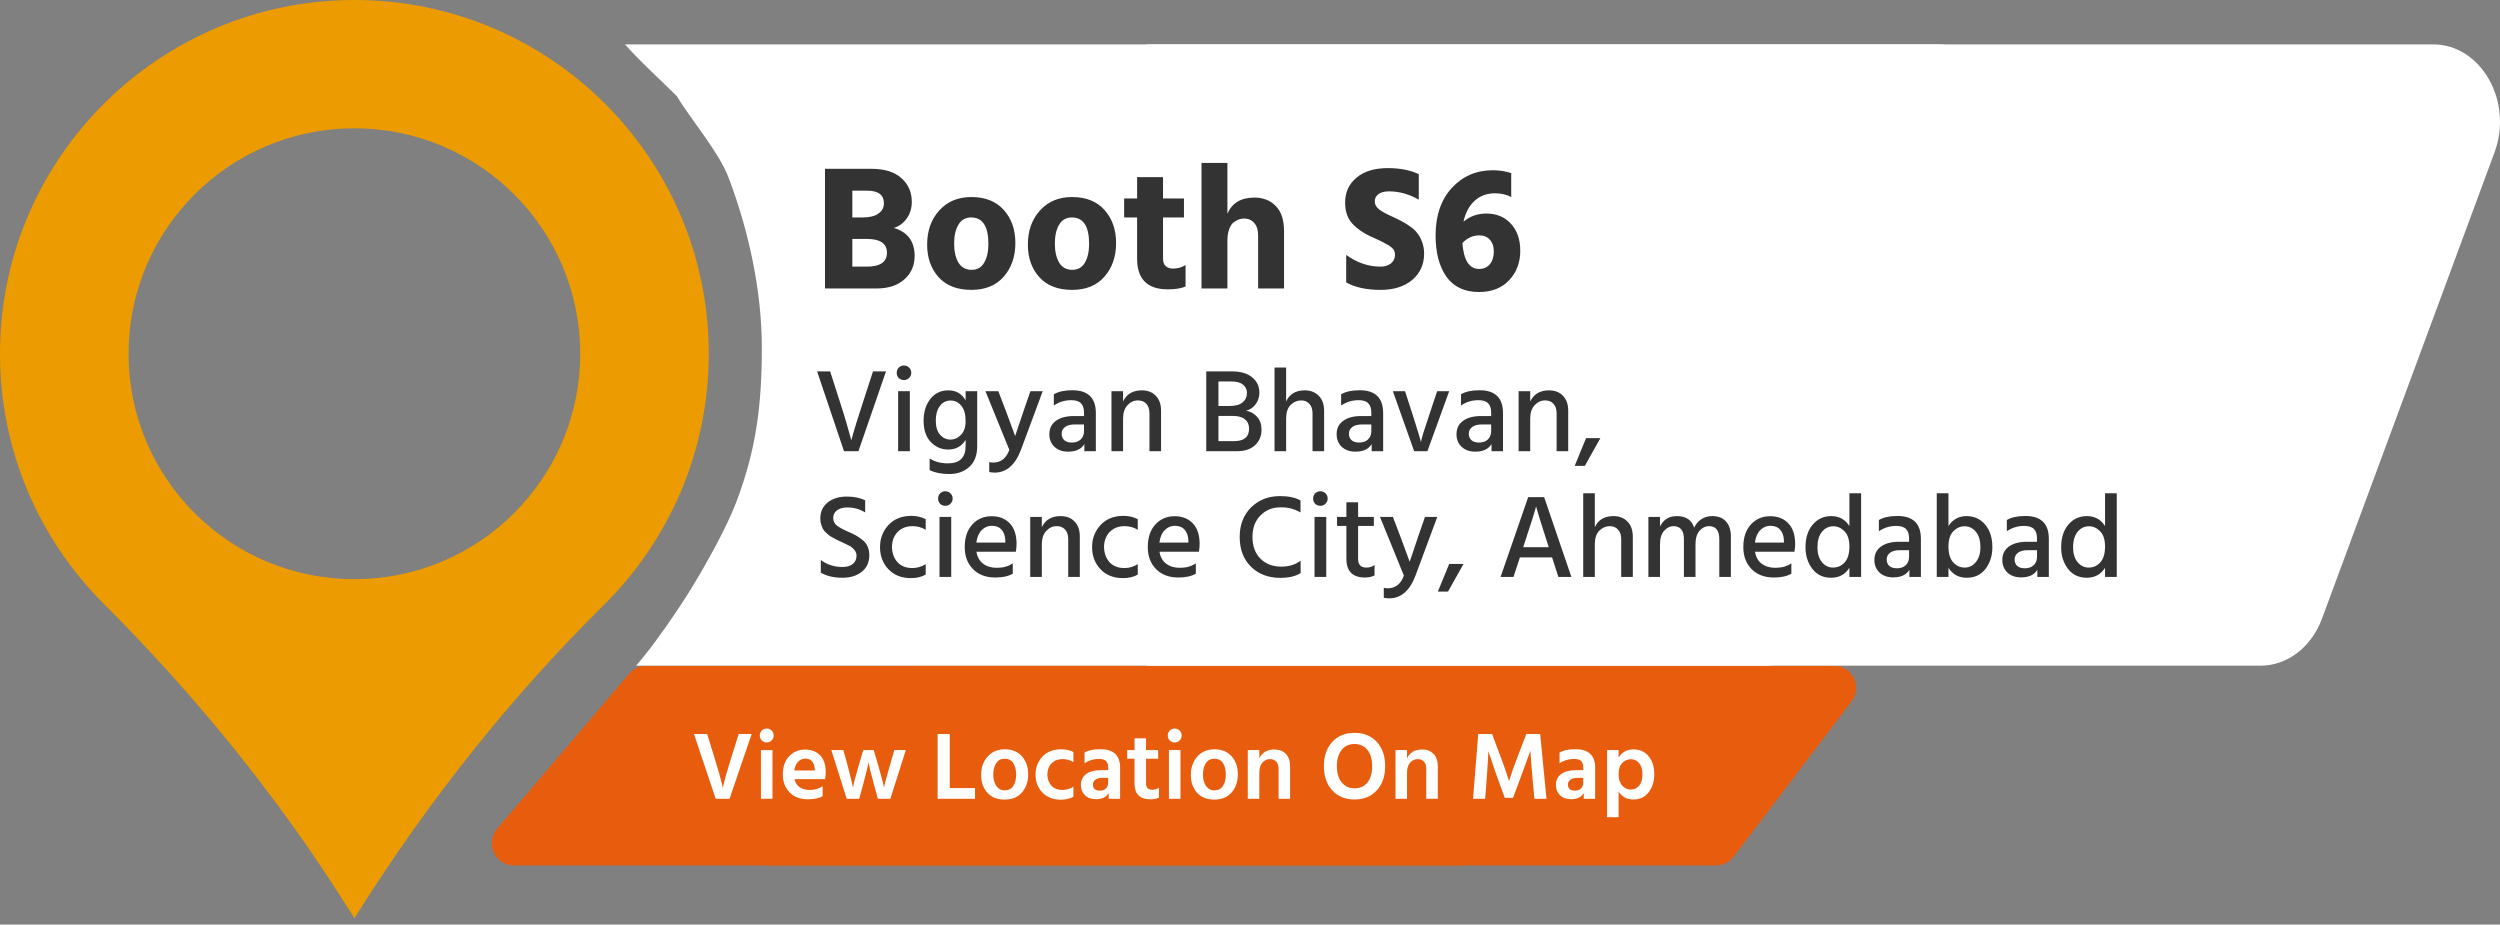 <?xml version="1.0" encoding="UTF-8"?>
<svg xmlns="http://www.w3.org/2000/svg" width="338" height="125" viewBox="0 0 338 125" fill="none">
  <rect x="0" y="0" width="338" height="125" fill="#808080" stroke="none"/>
  <path d="M85.102 91.055C85.672 90.385 86.506 90 87.385 90H213.455C215.936 90 217.345 92.839 215.845 94.814L199.9 115.814C199.333 116.561 198.449 117 197.511 117H69.496C66.938 117 65.553 114.002 67.213 112.055L85.102 91.055Z" fill="#E85C0D"></path>
  <path d="M119.602 91.055C120.172 90.385 121.006 90 121.885 90H247.955C250.436 90 251.845 92.839 250.345 94.814L234.4 115.814C233.833 116.561 232.949 117 232.011 117H103.996C101.438 117 100.053 114.002 101.713 112.055L119.602 91.055Z" fill="#E85C0D"></path>
  <path d="M101.625 99.238L98.635 108H96.763L93.825 99.238H95.606L96.685 102.722C96.902 103.415 97.097 104.078 97.27 104.711C97.443 105.344 97.565 105.803 97.634 106.089L97.725 106.518C97.933 105.547 98.284 104.282 98.778 102.722L99.87 99.238H101.625ZM102.878 108V101.409H104.438V108H102.878ZM102.722 99.433C102.722 99.173 102.813 98.952 102.995 98.77C103.177 98.588 103.398 98.497 103.658 98.497C103.918 98.497 104.139 98.588 104.321 98.77C104.503 98.952 104.594 99.173 104.594 99.433C104.594 99.702 104.503 99.927 104.321 100.109C104.139 100.291 103.918 100.382 103.658 100.382C103.398 100.382 103.177 100.291 102.995 100.109C102.813 99.927 102.722 99.702 102.722 99.433ZM110.155 104.165V103.97C110.137 103.545 110.02 103.207 109.804 102.956C109.596 102.696 109.288 102.566 108.881 102.566C108.508 102.566 108.183 102.705 107.906 102.982C107.637 103.251 107.464 103.645 107.386 104.165H110.155ZM111.221 106.284V107.636C110.761 107.922 110.098 108.065 109.232 108.065C108.183 108.065 107.355 107.753 106.749 107.129C106.142 106.505 105.839 105.699 105.839 104.711C105.839 103.662 106.125 102.839 106.697 102.241C107.269 101.643 107.984 101.344 108.842 101.344C109.7 101.344 110.38 101.604 110.883 102.124C111.385 102.644 111.637 103.402 111.637 104.399C111.637 104.642 111.606 104.954 111.546 105.335H107.412C107.524 105.812 107.758 106.176 108.114 106.427C108.478 106.678 108.928 106.804 109.466 106.804C110.159 106.804 110.744 106.631 111.221 106.284ZM114.475 108L112.395 101.409H114.02L114.618 103.58C114.791 104.204 114.934 104.763 115.047 105.257C115.168 105.742 115.242 106.072 115.268 106.245L115.32 106.505C115.406 105.976 115.658 105.001 116.074 103.58L116.711 101.409H118.128L118.765 103.58C118.955 104.221 119.111 104.789 119.233 105.283C119.363 105.768 119.445 106.093 119.48 106.258L119.519 106.518C119.605 106.007 119.861 105.027 120.286 103.58L120.91 101.409H122.47L120.377 108H118.687L118.102 105.842C117.946 105.279 117.811 104.767 117.699 104.308C117.586 103.84 117.512 103.519 117.478 103.346L117.426 103.073C117.313 103.645 117.088 104.568 116.75 105.842L116.165 108H114.475ZM128.408 106.544H131.827V108H126.77V99.238H128.408V106.544ZM135.823 108.104C134.827 108.104 134.047 107.792 133.483 107.168C132.929 106.544 132.651 105.747 132.651 104.776C132.651 103.771 132.942 102.943 133.522 102.293C134.103 101.634 134.87 101.305 135.823 101.305C136.837 101.305 137.622 101.626 138.176 102.267C138.731 102.9 139.008 103.706 139.008 104.685C139.008 105.682 138.727 106.501 138.163 107.142C137.609 107.783 136.829 108.104 135.823 108.104ZM135.823 102.579C135.329 102.579 134.948 102.783 134.679 103.19C134.419 103.597 134.289 104.109 134.289 104.724C134.289 105.331 134.424 105.838 134.692 106.245C134.961 106.652 135.342 106.856 135.836 106.856C136.348 106.856 136.733 106.657 136.993 106.258C137.253 105.859 137.383 105.352 137.383 104.737C137.383 104.104 137.258 103.589 137.006 103.19C136.755 102.783 136.361 102.579 135.823 102.579ZM141.601 104.724C141.618 105.348 141.804 105.851 142.16 106.232C142.524 106.613 143.013 106.804 143.629 106.804C144.166 106.804 144.664 106.657 145.124 106.362V107.714C144.664 107.983 144.092 108.117 143.408 108.117C142.394 108.117 141.57 107.796 140.938 107.155C140.314 106.514 140.002 105.703 140.002 104.724C140.01 103.762 140.322 102.952 140.938 102.293C141.562 101.634 142.411 101.305 143.486 101.305C144.127 101.305 144.673 101.426 145.124 101.669V103.047C144.69 102.77 144.196 102.631 143.642 102.631C143.035 102.631 142.545 102.822 142.173 103.203C141.8 103.584 141.609 104.091 141.601 104.724ZM149.826 105.166H149.02C148.613 105.166 148.301 105.253 148.084 105.426C147.868 105.591 147.759 105.803 147.759 106.063C147.759 106.618 148.08 106.895 148.721 106.895C149.068 106.895 149.337 106.795 149.527 106.596C149.727 106.388 149.826 106.119 149.826 105.79V105.166ZM146.628 103.19V101.747C147.122 101.444 147.833 101.292 148.76 101.292C150.546 101.292 151.438 102.124 151.438 103.788V108H149.891V107.207C149.588 107.77 149.016 108.052 148.175 108.052C147.551 108.052 147.053 107.87 146.68 107.506C146.316 107.142 146.134 106.683 146.134 106.128C146.134 105.504 146.368 105.014 146.836 104.659C147.304 104.304 147.98 104.126 148.864 104.126H149.826V103.723C149.826 103.359 149.731 103.082 149.54 102.891C149.35 102.7 149.025 102.605 148.565 102.605C147.863 102.605 147.218 102.8 146.628 103.19ZM154.946 102.579V105.933C154.946 106.21 155.02 106.423 155.167 106.57C155.314 106.709 155.518 106.778 155.778 106.778C156.107 106.778 156.411 106.687 156.688 106.505V107.844C156.385 107.991 155.995 108.065 155.518 108.065C154.097 108.065 153.386 107.346 153.386 105.907V102.579H152.398V101.409H153.386V99.823H154.946V101.409H156.584V102.579H154.946ZM158.039 108V101.409H159.599V108H158.039ZM157.883 99.433C157.883 99.173 157.974 98.952 158.156 98.77C158.338 98.588 158.559 98.497 158.819 98.497C159.079 98.497 159.3 98.588 159.482 98.77C159.664 98.952 159.755 99.173 159.755 99.433C159.755 99.702 159.664 99.927 159.482 100.109C159.3 100.291 159.079 100.382 158.819 100.382C158.559 100.382 158.338 100.291 158.156 100.109C157.974 99.927 157.883 99.702 157.883 99.433ZM164.172 108.104C163.175 108.104 162.395 107.792 161.832 107.168C161.277 106.544 161 105.747 161 104.776C161 103.771 161.29 102.943 161.871 102.293C162.452 101.634 163.219 101.305 164.172 101.305C165.186 101.305 165.97 101.626 166.525 102.267C167.08 102.9 167.357 103.706 167.357 104.685C167.357 105.682 167.075 106.501 166.512 107.142C165.957 107.783 165.177 108.104 164.172 108.104ZM164.172 102.579C163.678 102.579 163.297 102.783 163.028 103.19C162.768 103.597 162.638 104.109 162.638 104.724C162.638 105.331 162.772 105.838 163.041 106.245C163.31 106.652 163.691 106.856 164.185 106.856C164.696 106.856 165.082 106.657 165.342 106.258C165.602 105.859 165.732 105.352 165.732 104.737C165.732 104.104 165.606 103.589 165.355 103.19C165.104 102.783 164.709 102.579 164.172 102.579ZM170.261 101.409V102.54C170.634 101.734 171.31 101.331 172.289 101.331C172.948 101.331 173.468 101.53 173.849 101.929C174.231 102.328 174.421 102.891 174.421 103.619V108H172.861V103.944C172.861 103.511 172.757 103.186 172.549 102.969C172.341 102.744 172.06 102.631 171.704 102.631C171.297 102.631 170.955 102.791 170.677 103.112C170.4 103.424 170.261 103.875 170.261 104.464V108H168.701V101.409H170.261ZM178.991 103.593C178.991 102.232 179.363 101.14 180.109 100.317C180.863 99.494 181.868 99.082 183.125 99.082C184.399 99.082 185.408 99.494 186.154 100.317C186.899 101.132 187.272 102.224 187.272 103.593C187.272 104.945 186.895 106.033 186.141 106.856C185.395 107.679 184.394 108.091 183.138 108.091C181.881 108.091 180.876 107.679 180.122 106.856C179.368 106.033 178.991 104.945 178.991 103.593ZM180.746 103.593C180.746 104.512 180.962 105.24 181.396 105.777C181.829 106.314 182.41 106.583 183.138 106.583C183.874 106.583 184.455 106.319 184.88 105.79C185.304 105.253 185.517 104.52 185.517 103.593C185.517 102.666 185.304 101.933 184.88 101.396C184.455 100.859 183.87 100.59 183.125 100.59C182.388 100.59 181.807 100.859 181.383 101.396C180.958 101.933 180.746 102.666 180.746 103.593ZM190.231 101.409V102.54C190.604 101.734 191.28 101.331 192.259 101.331C192.918 101.331 193.438 101.53 193.819 101.929C194.201 102.328 194.391 102.891 194.391 103.619V108H192.831V103.944C192.831 103.511 192.727 103.186 192.519 102.969C192.311 102.744 192.03 102.631 191.674 102.631C191.267 102.631 190.925 102.791 190.647 103.112C190.37 103.424 190.231 103.875 190.231 104.464V108H188.671V101.409H190.231ZM199.155 108L199.857 99.238H201.729L202.925 102.423C203.133 102.96 203.328 103.498 203.51 104.035C203.692 104.564 203.822 104.958 203.9 105.218L204.017 105.621C204.286 104.72 204.659 103.654 205.135 102.423L206.357 99.238H208.229L209.087 108H207.449L207.137 104.581L206.903 101.513C206.591 102.406 206.219 103.428 205.785 104.581L204.563 107.87H203.445L202.249 104.581L201.222 101.552C201.222 101.977 201.166 102.986 201.053 104.581L200.793 108H199.155ZM214.052 105.166H213.246C212.839 105.166 212.527 105.253 212.31 105.426C212.093 105.591 211.985 105.803 211.985 106.063C211.985 106.618 212.306 106.895 212.947 106.895C213.294 106.895 213.562 106.795 213.753 106.596C213.952 106.388 214.052 106.119 214.052 105.79V105.166ZM210.854 103.19V101.747C211.348 101.444 212.059 101.292 212.986 101.292C214.771 101.292 215.664 102.124 215.664 103.788V108H214.117V107.207C213.814 107.77 213.242 108.052 212.401 108.052C211.777 108.052 211.279 107.87 210.906 107.506C210.542 107.142 210.36 106.683 210.36 106.128C210.36 105.504 210.594 105.014 211.062 104.659C211.53 104.304 212.206 104.126 213.09 104.126H214.052V103.723C214.052 103.359 213.957 103.082 213.766 102.891C213.575 102.7 213.25 102.605 212.791 102.605C212.089 102.605 211.443 102.8 210.854 103.19ZM220.472 106.752C220.94 106.752 221.321 106.574 221.616 106.219C221.91 105.855 222.058 105.348 222.058 104.698C222.058 104.048 221.91 103.545 221.616 103.19C221.321 102.826 220.948 102.644 220.498 102.644C220.047 102.644 219.657 102.813 219.328 103.151C218.998 103.489 218.834 103.992 218.834 104.659C218.834 105.326 218.994 105.842 219.315 106.206C219.635 106.57 220.021 106.752 220.472 106.752ZM218.834 101.409V102.423C219.302 101.686 219.973 101.318 220.849 101.318C221.707 101.318 222.387 101.626 222.89 102.241C223.401 102.856 223.657 103.667 223.657 104.672C223.657 105.66 223.401 106.479 222.89 107.129C222.387 107.77 221.702 108.091 220.836 108.091C219.952 108.091 219.284 107.731 218.834 107.012V110.483H217.274V101.409H218.834Z" fill="white"></path>
  <path d="M261.907 6H84.5C86.783 8.564 89 10.5 91.5 13C93.363 16.074 97.207 20.593 98.5 24C101.191 31.088 103 39.245 103 47C103 54.815 102.231 60.866 99.5 68C98.188 71.428 95.39 76.412 93.5 79.5C91.72 82.409 88.23 87.496 86 90H239C242.632 90 245.363 84.594 246.795 80.881L270.254 20.09C272.827 13.422 268.43 6 261.907 6Z" fill="white"></path>
  <path d="M328.956 6H155.001C157.272 8.659 159.336 11.576 161.137 14.675C162.99 17.862 164.582 21.27 165.868 24.802C168.544 32.153 169.901 39.958 169.901 48C169.901 56.104 168.524 63.964 165.808 71.362C164.503 74.917 162.888 78.343 161.009 81.545C159.238 84.561 157.218 87.403 155 90H305.626C309.237 90 312.502 87.505 313.927 83.655L337.258 20.612C339.817 13.697 335.444 6 328.956 6Z" fill="white"></path>
  <path d="M48.036 0C47.996 5.1207e-05 47.955 0 47.915 0C21.796 0 0.4 21.005 0.006 47.088C-0.198 60.587 5.202 72.829 14.035 81.644C26.32 93.906 37.308 107.396 46.588 122.055L47.914 124.149L48.658 122.974C58.09 108.075 69.089 94.206 81.633 81.803C90.398 73.136 95.828 61.114 95.828 47.826C95.828 21.453 74.442 0.066 48.036 0ZM47.914 78.303C31.051 78.303 17.381 64.658 17.381 47.826C17.381 30.994 31.051 17.349 47.914 17.349C64.777 17.349 78.447 30.994 78.447 47.826C78.447 64.658 64.777 78.303 47.914 78.303Z" fill="#EC9B00"></path>
  <path d="M115.235 36.048H117.179C119.003 36.048 119.915 35.424 119.915 34.176C119.915 32.928 119.011 32.304 117.203 32.304H115.235V36.048ZM115.235 25.776V29.4H116.603C117.563 29.4 118.283 29.224 118.763 28.872C119.259 28.52 119.507 28.056 119.507 27.48C119.507 26.344 118.739 25.776 117.203 25.776H115.235ZM111.539 22.824H117.827C119.603 22.824 120.955 23.248 121.883 24.096C122.811 24.928 123.275 25.992 123.275 27.288C123.275 28.136 123.051 28.88 122.603 29.52C122.155 30.16 121.571 30.592 120.851 30.816C122.723 31.376 123.659 32.64 123.659 34.608C123.659 35.888 123.195 36.944 122.267 37.776C121.355 38.592 120.107 39 118.523 39H111.539V22.824ZM131.326 39.192C129.422 39.192 127.95 38.624 126.91 37.488C125.87 36.336 125.35 34.864 125.35 33.072C125.35 31.2 125.894 29.664 126.982 28.464C128.07 27.248 129.518 26.64 131.326 26.64C133.214 26.64 134.678 27.224 135.718 28.392C136.758 29.56 137.278 31.048 137.278 32.856C137.278 34.696 136.75 36.216 135.694 37.416C134.654 38.6 133.198 39.192 131.326 39.192ZM131.302 29.4C130.534 29.4 129.958 29.728 129.574 30.384C129.19 31.04 128.998 31.888 128.998 32.928C128.998 33.968 129.19 34.824 129.574 35.496C129.974 36.152 130.566 36.48 131.35 36.48C132.118 36.48 132.686 36.16 133.054 35.52C133.438 34.864 133.63 34.016 133.63 32.976C133.63 30.592 132.854 29.4 131.302 29.4ZM144.943 39.192C143.039 39.192 141.567 38.624 140.527 37.488C139.487 36.336 138.967 34.864 138.967 33.072C138.967 31.2 139.511 29.664 140.599 28.464C141.687 27.248 143.135 26.64 144.943 26.64C146.831 26.64 148.295 27.224 149.335 28.392C150.375 29.56 150.895 31.048 150.895 32.856C150.895 34.696 150.367 36.216 149.311 37.416C148.271 38.6 146.815 39.192 144.943 39.192ZM144.919 29.4C144.151 29.4 143.575 29.728 143.191 30.384C142.807 31.04 142.615 31.888 142.615 32.928C142.615 33.968 142.807 34.824 143.191 35.496C143.591 36.152 144.183 36.48 144.967 36.48C145.735 36.48 146.303 36.16 146.671 35.52C147.055 34.864 147.247 34.016 147.247 32.976C147.247 30.592 146.471 29.4 144.919 29.4ZM157.24 29.4V34.992C157.24 35.424 157.36 35.752 157.6 35.976C157.856 36.2 158.184 36.312 158.584 36.312C159.224 36.312 159.792 36.152 160.288 35.832V38.736C159.696 38.992 158.896 39.12 157.888 39.12C155.12 39.12 153.736 37.736 153.736 34.968V29.4H151.984V26.832H153.736V23.952H157.24V26.832H160.072V29.4H157.24ZM165.946 22.032V28.896C166.57 27.44 167.786 26.712 169.594 26.712C170.778 26.712 171.738 27.088 172.474 27.84C173.226 28.592 173.602 29.728 173.602 31.248V39H170.098V31.8C170.098 31.096 169.922 30.544 169.57 30.144C169.218 29.744 168.762 29.544 168.202 29.544C167.962 29.544 167.73 29.584 167.506 29.664C167.298 29.728 167.066 29.856 166.81 30.048C166.554 30.224 166.346 30.536 166.186 30.984C166.026 31.416 165.946 31.944 165.946 32.568V39H162.442V22.032H165.946ZM191.82 23.544V27C190.524 26.248 189.18 25.872 187.788 25.872C187.164 25.872 186.684 26 186.348 26.256C186.028 26.512 185.868 26.84 185.868 27.24C185.868 27.64 186.068 28 186.468 28.32C186.868 28.624 187.468 28.952 188.268 29.304C188.764 29.528 189.172 29.728 189.492 29.904C189.828 30.064 190.204 30.296 190.62 30.6C191.052 30.888 191.388 31.2 191.628 31.536C191.884 31.856 192.1 32.256 192.276 32.736C192.452 33.216 192.54 33.736 192.54 34.296C192.54 35.752 192.004 36.936 190.932 37.848C189.86 38.744 188.436 39.192 186.66 39.192C184.756 39.192 183.204 38.856 182.004 38.184V34.464C183.46 35.52 185.012 36.048 186.66 36.048C187.22 36.048 187.684 35.904 188.052 35.616C188.42 35.312 188.604 34.92 188.604 34.44C188.604 34.28 188.58 34.128 188.532 33.984C188.484 33.84 188.396 33.704 188.268 33.576C188.14 33.448 188.012 33.344 187.884 33.264C187.772 33.168 187.596 33.064 187.356 32.952C187.132 32.824 186.94 32.72 186.78 32.64C186.62 32.56 186.38 32.448 186.06 32.304C185.756 32.16 185.508 32.048 185.316 31.968C184.276 31.488 183.436 30.896 182.796 30.192C182.172 29.488 181.86 28.552 181.86 27.384C181.86 25.992 182.372 24.872 183.396 24.024C184.42 23.16 185.836 22.728 187.644 22.728C189.26 22.728 190.652 23 191.82 23.544ZM199.972 36.36C200.596 36.36 201.084 36.144 201.436 35.712C201.788 35.28 201.964 34.704 201.964 33.984C201.964 33.328 201.788 32.808 201.436 32.424C201.1 32.024 200.62 31.824 199.996 31.824C199.132 31.824 198.372 32.168 197.716 32.856C197.892 35.192 198.644 36.36 199.972 36.36ZM204.316 23.4V26.64C203.692 26.304 202.964 26.136 202.132 26.136C200.996 26.136 200.06 26.488 199.324 27.192C198.604 27.88 198.116 28.808 197.86 29.976C198.724 29.24 199.756 28.872 200.956 28.872C202.332 28.872 203.436 29.328 204.268 30.24C205.116 31.152 205.54 32.376 205.54 33.912C205.54 35.496 205.036 36.824 204.028 37.896C203.036 38.952 201.676 39.48 199.948 39.48C198.012 39.48 196.548 38.792 195.556 37.416C194.58 36.024 194.092 34.16 194.092 31.824C194.092 29.152 194.82 27.016 196.276 25.416C197.748 23.816 199.604 23.016 201.844 23.016C202.692 23.016 203.516 23.144 204.316 23.4Z" fill="#333333"></path>
  <path d="M119.787 50.216L116.059 61H114.107L110.475 50.216H112.235L113.611 54.504C113.909 55.421 114.181 56.301 114.427 57.144C114.672 57.976 114.843 58.579 114.939 58.952L115.099 59.528C115.44 58.248 115.952 56.573 116.635 54.504L118.027 50.216H119.787ZM121.428 61V52.888H123.012V61H121.428ZM121.508 51.112C121.326 50.92 121.236 50.685 121.236 50.408C121.236 50.131 121.326 49.896 121.508 49.704C121.7 49.512 121.934 49.416 122.212 49.416C122.489 49.416 122.724 49.512 122.916 49.704C123.108 49.896 123.204 50.131 123.204 50.408C123.204 50.675 123.108 50.904 122.916 51.096C122.724 51.288 122.489 51.384 122.212 51.384C121.934 51.384 121.7 51.293 121.508 51.112ZM128.486 59.432C129.04 59.432 129.52 59.219 129.926 58.792C130.342 58.355 130.55 57.747 130.55 56.968C130.55 56.008 130.352 55.299 129.958 54.84C129.574 54.381 129.104 54.152 128.55 54.152C127.92 54.152 127.424 54.403 127.062 54.904C126.699 55.395 126.518 56.045 126.518 56.856C126.518 57.699 126.71 58.339 127.094 58.776C127.488 59.213 127.952 59.432 128.486 59.432ZM130.55 52.888H132.118V60.312C132.118 61.56 131.76 62.499 131.046 63.128C130.342 63.768 129.435 64.088 128.326 64.088C127.28 64.088 126.4 63.912 125.686 63.56V61.976C126.368 62.424 127.195 62.648 128.166 62.648C129.755 62.648 130.55 61.864 130.55 60.296V59.464C130.027 60.339 129.243 60.776 128.198 60.776C127.28 60.776 126.496 60.44 125.846 59.768C125.195 59.085 124.87 58.125 124.87 56.888C124.87 55.693 125.174 54.712 125.782 53.944C126.39 53.165 127.195 52.776 128.198 52.776C129.275 52.776 130.059 53.235 130.55 54.152V52.888ZM136.463 60.824L133.231 52.888H134.975L135.983 55.528L137.247 58.952C137.343 58.632 137.727 57.491 138.399 55.528L139.311 52.888H140.975L138.047 60.776C137.268 62.856 136.079 63.896 134.479 63.896C134.191 63.896 133.946 63.869 133.743 63.816V62.472C133.914 62.515 134.095 62.536 134.287 62.536C135.322 62.536 136.047 61.965 136.463 60.824ZM146.558 57.384H145.342C144.744 57.384 144.291 57.501 143.982 57.736C143.683 57.971 143.534 58.269 143.534 58.632C143.534 59.005 143.651 59.299 143.886 59.512C144.12 59.725 144.462 59.832 144.91 59.832C145.422 59.832 145.822 59.693 146.11 59.416C146.408 59.128 146.558 58.755 146.558 58.296V57.384ZM142.478 54.824V53.304C143.107 52.941 143.939 52.76 144.974 52.76C147.096 52.76 148.158 53.789 148.158 55.848V61H146.606V60.04C146.19 60.723 145.459 61.064 144.414 61.064C143.646 61.064 143.027 60.845 142.558 60.408C142.099 59.96 141.87 59.395 141.87 58.712C141.87 57.933 142.163 57.331 142.75 56.904C143.336 56.467 144.158 56.248 145.214 56.248H146.558V55.784C146.558 55.229 146.424 54.813 146.158 54.536C145.891 54.248 145.448 54.104 144.83 54.104C143.966 54.104 143.182 54.344 142.478 54.824ZM151.838 52.888V54.28C152.318 53.277 153.161 52.776 154.366 52.776C155.166 52.776 155.801 53.021 156.27 53.512C156.739 54.003 156.974 54.669 156.974 55.512V61H155.406V55.88C155.406 55.315 155.262 54.883 154.974 54.584C154.697 54.285 154.323 54.136 153.854 54.136C153.299 54.136 152.825 54.355 152.43 54.792C152.035 55.219 151.838 55.821 151.838 56.6V61H150.27V52.888H151.838ZM164.732 59.64H166.844C168.199 59.64 168.876 59.08 168.876 57.96C168.876 57.416 168.689 56.995 168.316 56.696C167.953 56.387 167.409 56.232 166.684 56.232H164.732V59.64ZM164.732 51.576V54.888H166.22C167.02 54.888 167.612 54.728 167.996 54.408C168.391 54.077 168.588 53.651 168.588 53.128C168.588 52.669 168.412 52.296 168.06 52.008C167.719 51.72 167.196 51.576 166.492 51.576H164.732ZM163.084 50.216H166.62C167.751 50.216 168.641 50.483 169.292 51.016C169.943 51.539 170.268 52.232 170.268 53.096C170.268 53.693 170.097 54.216 169.756 54.664C169.425 55.112 168.999 55.4 168.476 55.528C169.063 55.635 169.553 55.907 169.948 56.344C170.353 56.781 170.556 57.368 170.556 58.104C170.556 58.957 170.263 59.656 169.676 60.2C169.1 60.733 168.284 61 167.228 61H163.084V50.216ZM173.885 49.688V54.28C174.344 53.277 175.181 52.776 176.397 52.776C177.186 52.776 177.821 53.021 178.301 53.512C178.781 54.003 179.021 54.685 179.021 55.56V61H177.453V55.88C177.453 55.325 177.309 54.899 177.021 54.6C176.744 54.291 176.376 54.136 175.917 54.136C175.384 54.136 174.909 54.339 174.493 54.744C174.088 55.149 173.885 55.768 173.885 56.6V61H172.317V49.688H173.885ZM185.401 57.384H184.185C183.588 57.384 183.135 57.501 182.825 57.736C182.527 57.971 182.377 58.269 182.377 58.632C182.377 59.005 182.495 59.299 182.729 59.512C182.964 59.725 183.305 59.832 183.753 59.832C184.265 59.832 184.665 59.693 184.953 59.416C185.252 59.128 185.401 58.755 185.401 58.296V57.384ZM181.321 54.824V53.304C181.951 52.941 182.783 52.76 183.817 52.76C185.94 52.76 187.001 53.789 187.001 55.848V61H185.449V60.04C185.033 60.723 184.303 61.064 183.257 61.064C182.489 61.064 181.871 60.845 181.401 60.408C180.943 59.96 180.713 59.395 180.713 58.712C180.713 57.933 181.007 57.331 181.593 56.904C182.18 56.467 183.001 56.248 184.057 56.248H185.401V55.784C185.401 55.229 185.268 54.813 185.001 54.536C184.735 54.248 184.292 54.104 183.673 54.104C182.809 54.104 182.025 54.344 181.321 54.824ZM191.194 61L188.314 52.888H189.962L191.066 56.312C191.322 57.101 191.535 57.784 191.706 58.36C191.887 58.936 191.999 59.315 192.042 59.496L192.106 59.768C192.202 59.245 192.554 58.093 193.162 56.312L194.298 52.888H195.93L192.986 61H191.194ZM201.605 57.384H200.389C199.791 57.384 199.338 57.501 199.029 57.736C198.73 57.971 198.581 58.269 198.581 58.632C198.581 59.005 198.698 59.299 198.933 59.512C199.167 59.725 199.509 59.832 199.957 59.832C200.469 59.832 200.869 59.693 201.157 59.416C201.455 59.128 201.605 58.755 201.605 58.296V57.384ZM197.525 54.824V53.304C198.154 52.941 198.986 52.76 200.021 52.76C202.143 52.76 203.205 53.789 203.205 55.848V61H201.653V60.04C201.237 60.723 200.506 61.064 199.461 61.064C198.693 61.064 198.074 60.845 197.605 60.408C197.146 59.96 196.917 59.395 196.917 58.712C196.917 57.933 197.21 57.331 197.797 56.904C198.383 56.467 199.205 56.248 200.261 56.248H201.605V55.784C201.605 55.229 201.471 54.813 201.205 54.536C200.938 54.248 200.495 54.104 199.877 54.104C199.013 54.104 198.229 54.344 197.525 54.824ZM206.885 52.888V54.28C207.365 53.277 208.208 52.776 209.413 52.776C210.213 52.776 210.848 53.021 211.317 53.512C211.786 54.003 212.021 54.669 212.021 55.512V61H210.453V55.88C210.453 55.315 210.309 54.883 210.021 54.584C209.744 54.285 209.37 54.136 208.901 54.136C208.346 54.136 207.872 54.355 207.477 54.792C207.082 55.219 206.885 55.821 206.885 56.6V61H205.317V52.888H206.885ZM212.897 62.984L214.433 59.24H216.369L214.273 62.984H212.897ZM116.971 67.648V69.28C116.256 68.832 115.445 68.608 114.539 68.608C113.952 68.608 113.488 68.741 113.147 69.008C112.816 69.264 112.651 69.605 112.651 70.032C112.651 70.459 112.816 70.8 113.147 71.056C113.477 71.312 113.984 71.589 114.667 71.888C115.115 72.08 115.461 72.245 115.707 72.384C115.963 72.523 116.251 72.72 116.571 72.976C116.901 73.221 117.141 73.52 117.291 73.872C117.451 74.213 117.531 74.608 117.531 75.056C117.531 76.005 117.195 76.752 116.523 77.296C115.851 77.84 114.981 78.112 113.915 78.112C112.731 78.112 111.749 77.883 110.971 77.424V75.712C111.813 76.341 112.789 76.656 113.899 76.656C114.485 76.656 114.949 76.523 115.291 76.256C115.632 75.979 115.803 75.6 115.803 75.12C115.803 74.832 115.701 74.571 115.499 74.336C115.296 74.091 115.077 73.909 114.843 73.792C114.608 73.664 114.256 73.493 113.787 73.28C113.509 73.152 113.312 73.061 113.195 73.008C113.088 72.955 112.907 72.859 112.651 72.72C112.395 72.581 112.203 72.464 112.075 72.368C111.957 72.272 111.808 72.139 111.627 71.968C111.445 71.797 111.312 71.627 111.227 71.456C111.152 71.285 111.077 71.088 111.003 70.864C110.939 70.629 110.907 70.379 110.907 70.112C110.907 69.195 111.237 68.469 111.899 67.936C112.571 67.403 113.435 67.136 114.491 67.136C115.461 67.136 116.288 67.307 116.971 67.648ZM120.594 73.984C120.616 74.805 120.866 75.483 121.346 76.016C121.826 76.539 122.498 76.8 123.362 76.8C124.002 76.8 124.6 76.624 125.154 76.272V77.68C124.632 78 123.965 78.16 123.154 78.16C121.885 78.16 120.872 77.76 120.114 76.96C119.357 76.16 118.978 75.163 118.978 73.968C118.978 72.805 119.357 71.813 120.114 70.992C120.882 70.16 121.917 69.744 123.218 69.744C123.922 69.744 124.568 69.893 125.154 70.192V71.632C124.632 71.301 124.04 71.136 123.378 71.136C122.536 71.136 121.858 71.403 121.346 71.936C120.845 72.469 120.594 73.152 120.594 73.984ZM127.022 78V69.888H128.606V78H127.022ZM127.102 68.112C126.92 67.92 126.83 67.685 126.83 67.408C126.83 67.131 126.92 66.896 127.102 66.704C127.294 66.512 127.528 66.416 127.806 66.416C128.083 66.416 128.318 66.512 128.51 66.704C128.702 66.896 128.798 67.131 128.798 67.408C128.798 67.675 128.702 67.904 128.51 68.096C128.318 68.288 128.083 68.384 127.806 68.384C127.528 68.384 127.294 68.293 127.102 68.112ZM135.919 73.36V73.072C135.898 72.464 135.733 71.984 135.423 71.632C135.114 71.269 134.671 71.088 134.095 71.088C133.562 71.088 133.103 71.285 132.719 71.68C132.335 72.064 132.095 72.624 131.999 73.36H135.919ZM136.927 76.16V77.568C136.33 77.909 135.541 78.08 134.559 78.08C133.301 78.08 132.298 77.701 131.551 76.944C130.805 76.187 130.431 75.195 130.431 73.968C130.431 72.667 130.773 71.648 131.455 70.912C132.138 70.165 133.007 69.792 134.063 69.792C135.098 69.792 135.919 70.117 136.527 70.768C137.135 71.408 137.439 72.336 137.439 73.552C137.439 73.883 137.407 74.229 137.343 74.592H132.015C132.122 75.296 132.421 75.835 132.911 76.208C133.402 76.581 134.021 76.768 134.767 76.768C135.631 76.768 136.351 76.565 136.927 76.16ZM140.854 69.888V71.28C141.334 70.277 142.176 69.776 143.382 69.776C144.182 69.776 144.816 70.021 145.286 70.512C145.755 71.003 145.99 71.669 145.99 72.512V78H144.422V72.88C144.422 72.315 144.278 71.883 143.99 71.584C143.712 71.285 143.339 71.136 142.87 71.136C142.315 71.136 141.84 71.355 141.446 71.792C141.051 72.219 140.854 72.821 140.854 73.6V78H139.286V69.888H140.854ZM149.266 73.984C149.287 74.805 149.538 75.483 150.018 76.016C150.498 76.539 151.17 76.8 152.034 76.8C152.674 76.8 153.271 76.624 153.826 76.272V77.68C153.303 78 152.637 78.16 151.826 78.16C150.557 78.16 149.543 77.76 148.786 76.96C148.029 76.16 147.65 75.163 147.65 73.968C147.65 72.805 148.029 71.813 148.786 70.992C149.554 70.16 150.589 69.744 151.89 69.744C152.594 69.744 153.239 69.893 153.826 70.192V71.632C153.303 71.301 152.711 71.136 152.05 71.136C151.207 71.136 150.53 71.403 150.018 71.936C149.517 72.469 149.266 73.152 149.266 73.984ZM160.669 73.36V73.072C160.648 72.464 160.483 71.984 160.173 71.632C159.864 71.269 159.421 71.088 158.845 71.088C158.312 71.088 157.853 71.285 157.469 71.68C157.085 72.064 156.845 72.624 156.749 73.36H160.669ZM161.677 76.16V77.568C161.08 77.909 160.291 78.08 159.309 78.08C158.051 78.08 157.048 77.701 156.301 76.944C155.555 76.187 155.181 75.195 155.181 73.968C155.181 72.667 155.523 71.648 156.205 70.912C156.888 70.165 157.757 69.792 158.813 69.792C159.848 69.792 160.669 70.117 161.277 70.768C161.885 71.408 162.189 72.336 162.189 73.552C162.189 73.883 162.157 74.229 162.093 74.592H156.765C156.872 75.296 157.171 75.835 157.661 76.208C158.152 76.581 158.771 76.768 159.517 76.768C160.381 76.768 161.101 76.565 161.677 76.16ZM175.829 67.664V69.28C175.36 69.024 174.933 68.848 174.549 68.752C174.176 68.645 173.696 68.592 173.109 68.592C172.032 68.592 171.13 68.96 170.405 69.696C169.69 70.421 169.333 71.387 169.333 72.592C169.333 73.819 169.69 74.795 170.405 75.52C171.12 76.245 172.064 76.608 173.237 76.608C174.272 76.608 175.141 76.341 175.845 75.808V77.472C175.184 77.909 174.266 78.128 173.093 78.128C171.482 78.128 170.165 77.627 169.141 76.624C168.117 75.621 167.605 74.277 167.605 72.592C167.605 70.96 168.117 69.632 169.141 68.608C170.176 67.584 171.482 67.072 173.061 67.072C174.213 67.072 175.136 67.269 175.829 67.664ZM177.725 78V69.888H179.309V78H177.725ZM177.805 68.112C177.623 67.92 177.533 67.685 177.533 67.408C177.533 67.131 177.623 66.896 177.805 66.704C177.997 66.512 178.231 66.416 178.509 66.416C178.786 66.416 179.021 66.512 179.213 66.704C179.405 66.896 179.501 67.131 179.501 67.408C179.501 67.675 179.405 67.904 179.213 68.096C179.021 68.288 178.786 68.384 178.509 68.384C178.231 68.384 177.997 68.293 177.805 68.112ZM183.615 71.104V75.568C183.615 76.347 183.988 76.736 184.735 76.736C185.172 76.736 185.54 76.619 185.839 76.384V77.792C185.487 77.984 185.055 78.08 184.543 78.08C182.868 78.08 182.031 77.232 182.031 75.536V71.104H180.767V69.888H182.031V67.904H183.615V69.888H185.743V71.104H183.615ZM189.807 77.824L186.575 69.888H188.319L189.327 72.528L190.591 75.952C190.687 75.632 191.071 74.491 191.743 72.528L192.655 69.888H194.319L191.391 77.776C190.612 79.856 189.423 80.896 187.823 80.896C187.535 80.896 187.29 80.869 187.087 80.816V79.472C187.258 79.515 187.439 79.536 187.631 79.536C188.666 79.536 189.391 78.965 189.807 77.824ZM194.397 79.984L195.933 76.24H197.869L195.773 79.984H194.397ZM205.937 73.984H209.393L209.217 73.44C208.811 72.181 208.481 71.141 208.225 70.32C207.969 69.488 207.814 68.971 207.761 68.768L207.681 68.464C207.563 68.965 207.041 70.624 206.113 73.44L205.937 73.984ZM210.689 78L209.841 75.36H205.489L204.625 78H202.881L206.609 67.216H208.769L212.449 78H210.689ZM215.619 66.688V71.28C216.078 70.277 216.915 69.776 218.131 69.776C218.921 69.776 219.555 70.021 220.035 70.512C220.515 71.003 220.755 71.685 220.755 72.56V78H219.187V72.88C219.187 72.325 219.043 71.899 218.755 71.6C218.478 71.291 218.11 71.136 217.651 71.136C217.118 71.136 216.643 71.339 216.227 71.744C215.822 72.149 215.619 72.768 215.619 73.6V78H214.051V66.688H215.619ZM224.432 69.888V71.184C224.89 70.245 225.653 69.776 226.72 69.776C227.936 69.776 228.714 70.299 229.056 71.344C229.28 70.843 229.605 70.459 230.032 70.192C230.458 69.915 230.938 69.776 231.472 69.776C232.304 69.776 232.933 70.021 233.36 70.512C233.797 71.003 234.016 71.68 234.016 72.544V78H232.448V72.88C232.448 71.717 231.978 71.136 231.04 71.136C230.57 71.136 230.149 71.344 229.776 71.76C229.413 72.176 229.232 72.789 229.232 73.6V78H227.664V72.88C227.664 71.717 227.189 71.136 226.24 71.136C225.781 71.136 225.365 71.344 224.992 71.76C224.618 72.176 224.432 72.789 224.432 73.6V78H222.864V69.888H224.432ZM241.185 73.36V73.072C241.164 72.464 240.998 71.984 240.689 71.632C240.38 71.269 239.937 71.088 239.361 71.088C238.828 71.088 238.369 71.285 237.985 71.68C237.601 72.064 237.361 72.624 237.265 73.36H241.185ZM242.193 76.16V77.568C241.596 77.909 240.806 78.08 239.825 78.08C238.566 78.08 237.564 77.701 236.817 76.944C236.07 76.187 235.697 75.195 235.697 73.968C235.697 72.667 236.038 71.648 236.721 70.912C237.404 70.165 238.273 69.792 239.329 69.792C240.364 69.792 241.185 70.117 241.793 70.768C242.401 71.408 242.705 72.336 242.705 73.552C242.705 73.883 242.673 74.229 242.609 74.592H237.281C237.388 75.296 237.686 75.835 238.177 76.208C238.668 76.581 239.286 76.768 240.033 76.768C240.897 76.768 241.617 76.565 242.193 76.16ZM247.831 76.736C248.45 76.736 248.973 76.501 249.399 76.032C249.826 75.563 250.039 74.848 250.039 73.888C250.039 72.96 249.815 72.272 249.367 71.824C248.93 71.376 248.434 71.152 247.879 71.152C247.25 71.152 246.733 71.403 246.327 71.904C245.922 72.395 245.719 73.099 245.719 74.016C245.719 74.827 245.917 75.483 246.311 75.984C246.717 76.485 247.223 76.736 247.831 76.736ZM250.039 66.688H251.623V78H250.039V76.768C249.474 77.664 248.647 78.112 247.559 78.112C246.493 78.112 245.65 77.712 245.031 76.912C244.413 76.101 244.103 75.125 244.103 73.984C244.103 72.715 244.429 71.696 245.079 70.928C245.73 70.16 246.567 69.776 247.591 69.776C248.647 69.776 249.463 70.224 250.039 71.12V66.688ZM258.105 74.384H256.889C256.291 74.384 255.838 74.501 255.529 74.736C255.23 74.971 255.081 75.269 255.081 75.632C255.081 76.005 255.198 76.299 255.433 76.512C255.667 76.725 256.009 76.832 256.457 76.832C256.969 76.832 257.369 76.693 257.657 76.416C257.955 76.128 258.105 75.755 258.105 75.296V74.384ZM254.025 71.824V70.304C254.654 69.941 255.486 69.76 256.521 69.76C258.643 69.76 259.705 70.789 259.705 72.848V78H258.153V77.04C257.737 77.723 257.006 78.064 255.961 78.064C255.193 78.064 254.574 77.845 254.105 77.408C253.646 76.96 253.417 76.395 253.417 75.712C253.417 74.933 253.71 74.331 254.297 73.904C254.883 73.467 255.705 73.248 256.761 73.248H258.105V72.784C258.105 72.229 257.971 71.813 257.705 71.536C257.438 71.248 256.995 71.104 256.377 71.104C255.513 71.104 254.729 71.344 254.025 71.824ZM265.641 76.736C266.238 76.736 266.74 76.485 267.145 75.984C267.55 75.472 267.753 74.816 267.753 74.016C267.753 73.099 267.55 72.395 267.145 71.904C266.74 71.403 266.222 71.152 265.593 71.152C265.038 71.152 264.537 71.376 264.089 71.824C263.652 72.272 263.433 72.96 263.433 73.888C263.433 74.848 263.646 75.563 264.073 76.032C264.5 76.501 265.022 76.736 265.641 76.736ZM263.433 66.688V71.12C264.009 70.224 264.825 69.776 265.881 69.776C266.905 69.776 267.742 70.16 268.393 70.928C269.044 71.696 269.369 72.715 269.369 73.984C269.369 75.125 269.06 76.101 268.441 76.912C267.822 77.712 266.974 78.112 265.897 78.112C264.82 78.112 263.998 77.664 263.433 76.768V78H261.849V66.688H263.433ZM275.401 74.384H274.185C273.588 74.384 273.135 74.501 272.825 74.736C272.527 74.971 272.377 75.269 272.377 75.632C272.377 76.005 272.495 76.299 272.729 76.512C272.964 76.725 273.305 76.832 273.753 76.832C274.265 76.832 274.665 76.693 274.953 76.416C275.252 76.128 275.401 75.755 275.401 75.296V74.384ZM271.321 71.824V70.304C271.951 69.941 272.783 69.76 273.817 69.76C275.94 69.76 277.001 70.789 277.001 72.848V78H275.449V77.04C275.033 77.723 274.303 78.064 273.257 78.064C272.489 78.064 271.871 77.845 271.401 77.408C270.943 76.96 270.713 76.395 270.713 75.712C270.713 74.933 271.007 74.331 271.593 73.904C272.18 73.467 273.001 73.248 274.057 73.248H275.401V72.784C275.401 72.229 275.268 71.813 275.001 71.536C274.735 71.248 274.292 71.104 273.673 71.104C272.809 71.104 272.025 71.344 271.321 71.824ZM282.394 76.736C283.012 76.736 283.535 76.501 283.962 76.032C284.388 75.563 284.602 74.848 284.602 73.888C284.602 72.96 284.378 72.272 283.93 71.824C283.492 71.376 282.996 71.152 282.442 71.152C281.812 71.152 281.295 71.403 280.89 71.904C280.484 72.395 280.282 73.099 280.282 74.016C280.282 74.827 280.479 75.483 280.874 75.984C281.279 76.485 281.786 76.736 282.394 76.736ZM284.602 66.688H286.186V78H284.602V76.768C284.036 77.664 283.21 78.112 282.122 78.112C281.055 78.112 280.212 77.712 279.594 76.912C278.975 76.101 278.666 75.125 278.666 73.984C278.666 72.715 278.991 71.696 279.642 70.928C280.292 70.16 281.13 69.776 282.154 69.776C283.21 69.776 284.026 70.224 284.602 71.12V66.688Z" fill="#333333"></path>
</svg>
